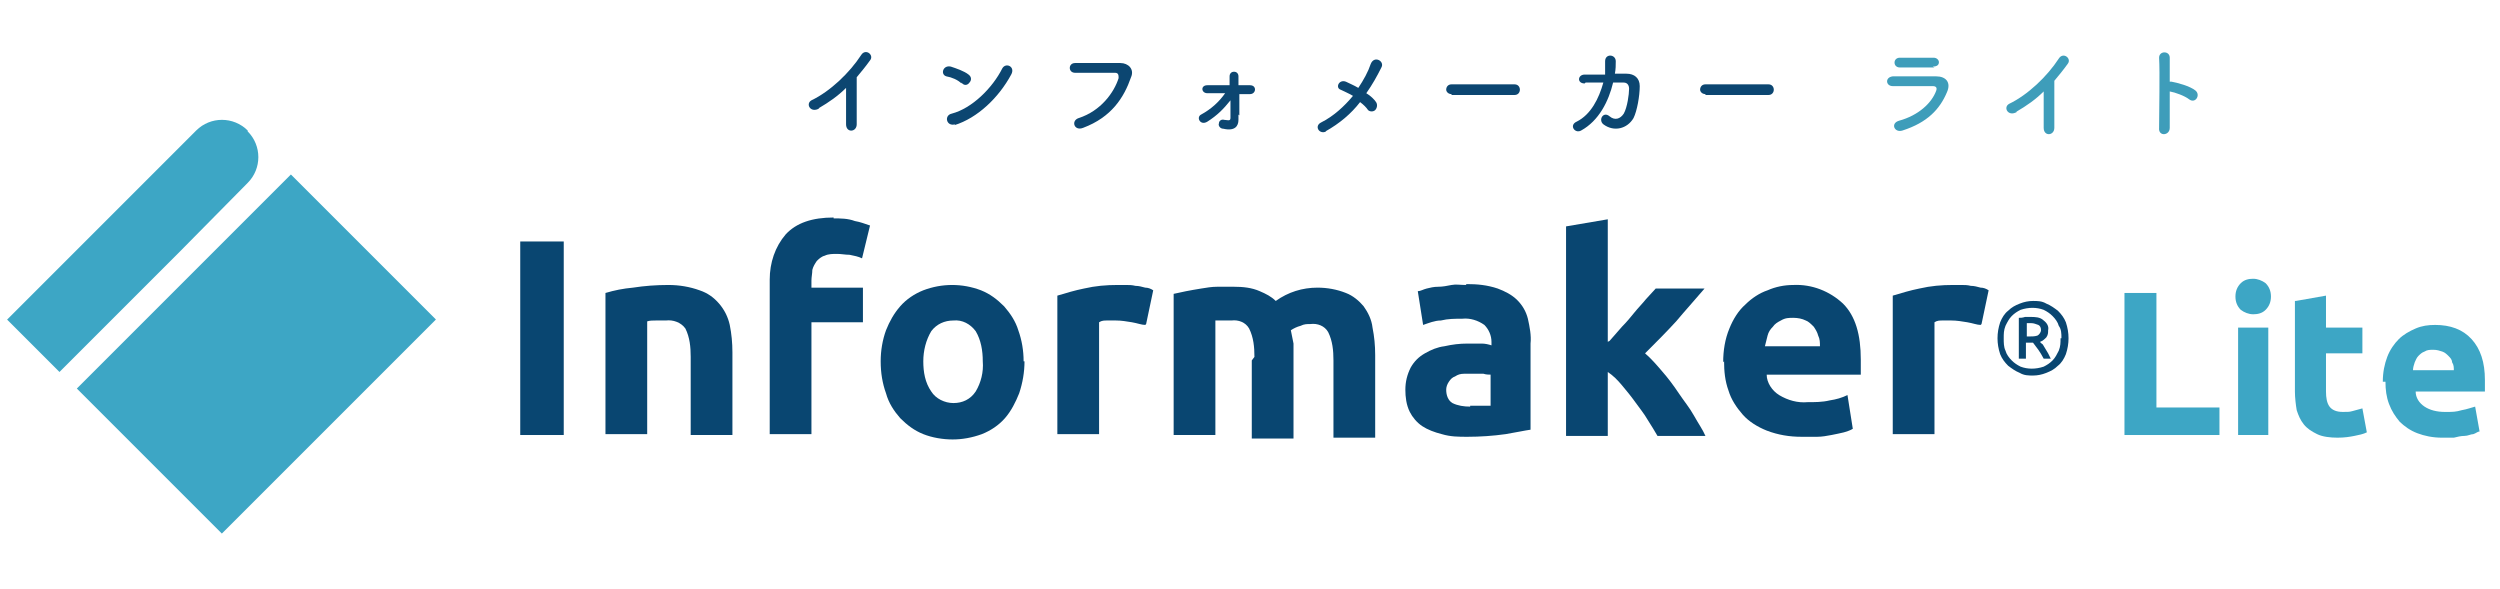 <?xml version="1.0" encoding="UTF-8"?>
<svg id="_レイヤー_6" data-name="レイヤー_6" xmlns="http://www.w3.org/2000/svg" version="1.1" viewBox="0 0 281.6 66.3">
  <!-- Generator: Adobe Illustrator 29.6.1, SVG Export Plug-In . SVG Version: 2.1.1 Build 9)  -->
  <defs>
    <style>
      .st0 {
        fill: #3da6c5;
      }

      .st1 {
        fill: #094671;
      }

      .st2 {
        fill: #3e9dba;
      }

      .st3 {
        fill: #0c4671;
      }
    </style>
  </defs>
  <g id="_レイヤー_2" data-name="レイヤー_2">
    <g id="D案">
      <path class="st0" d="M27.9,14.7h0c-1.6-1.6-4.2-1.6-5.8,0,0,0,0,0,0,0l-3.7,3.7h0L.8,36l5.9,5.9,13.4-13.4h0s7.8-7.9,7.8-7.9c1.6-1.6,1.6-4.2,0-5.8,0,0,0,0,0,0Z"/>
      <rect class="st0" x="11.8" y="28.3" width="34.1" height="23.1" transform="translate(-19.7 32.1) rotate(-45)"/>
      <path class="st1" d="M58.6,27.2h4.9v21.8h-4.9v-21.8Z"/>
      <path class="st1" d="M68.2,33c1-.3,2-.5,3.1-.6,1.3-.2,2.6-.3,4-.3,1.2,0,2.4.2,3.5.6.9.3,1.6.8,2.2,1.5.6.7,1,1.5,1.2,2.4.2,1,.3,2,.3,3.1v9.3h-4.7v-8.8c0-1.1-.1-2.2-.6-3.2-.5-.7-1.4-1-2.2-.9-.3,0-.7,0-1.1,0s-.7,0-1,.1v12.7h-4.7v-15.9Z"/>
      <path class="st1" d="M93.9,24.6c.8,0,1.6,0,2.4.3.6.1,1.1.3,1.7.5l-.9,3.7c-.4-.2-.9-.3-1.4-.4-.5,0-.9-.1-1.4-.1-.5,0-1,0-1.4.2-.4.1-.7.4-.9.6-.2.3-.4.6-.5,1,0,.4-.1.8-.1,1.2v.8h5.8v3.9h-5.8v12.6h-4.7v-17.4c0-1.9.6-3.7,1.8-5.1,1.2-1.3,3-1.9,5.4-1.9Z"/>
      <path class="st1" d="M115.4,40.7c0,1.2-.2,2.4-.6,3.6-.4,1-.9,2-1.6,2.8-.7.8-1.6,1.4-2.6,1.8-1.1.4-2.2.6-3.3.6-1.1,0-2.3-.2-3.3-.6-1-.4-1.8-1-2.6-1.8-.7-.8-1.3-1.7-1.6-2.8-.4-1.1-.6-2.3-.6-3.6,0-1.2.2-2.4.6-3.5.4-1,.9-1.9,1.6-2.7.7-.8,1.6-1.4,2.6-1.8,2.1-.8,4.4-.8,6.5,0,1,.4,1.8,1,2.6,1.8.7.8,1.3,1.7,1.6,2.7.4,1.1.6,2.3.6,3.5ZM110.7,40.7c0-1.2-.2-2.4-.8-3.4-.6-.8-1.5-1.3-2.5-1.2-1,0-1.9.4-2.5,1.2-.6,1-.9,2.2-.9,3.4,0,1.2.2,2.4.9,3.4.5.8,1.5,1.3,2.5,1.3,1,0,1.9-.4,2.5-1.3.6-1,.9-2.2.8-3.4h0Z"/>
      <path class="st1" d="M129,36.6c-.4,0-.9-.2-1.5-.3-.6-.1-1.2-.2-1.8-.2-.4,0-.7,0-1,0-.3,0-.6,0-.9.2v12.6h-4.7v-15.6c1-.3,2-.6,3-.8,1.3-.3,2.5-.4,3.8-.4.3,0,.6,0,.9,0,.4,0,.7,0,1.1.1.4,0,.7.1,1.1.2.3,0,.6.1.9.3l-.8,3.8Z"/>
      <path class="st1" d="M141.3,40.2c0-1.1-.1-2.2-.6-3.2-.4-.7-1.2-1-2-.9-.3,0-.6,0-.9,0h-.9v12.9h-4.7v-15.9l1.4-.3c.5-.1,1.1-.2,1.7-.3s1.2-.2,1.8-.2,1.2,0,1.9,0c1,0,2,.1,2.9.5.7.3,1.3.6,1.8,1.1,1.4-1,3-1.5,4.7-1.5,1.1,0,2.2.2,3.2.6.8.3,1.5.9,2,1.5.5.7.9,1.5,1,2.4.2,1,.3,2,.3,3.1v9.3h-4.7v-8.7c0-1.1-.1-2.2-.6-3.2-.4-.7-1.2-1-2-.9-.4,0-.7,0-1.1.2-.4.1-.8.3-1.1.5.1.5.2,1,.3,1.5,0,.5,0,1.1,0,1.7v9h-4.7v-8.8Z"/>
      <path class="st1" d="M165.2,32c1.2,0,2.3.1,3.5.5.8.3,1.6.7,2.2,1.3.6.6,1,1.3,1.2,2.1.2.9.4,1.9.3,2.8v9.7c-.7.1-1.6.3-2.8.5-1.4.2-2.9.3-4.3.3-1,0-1.9,0-2.9-.3-.8-.2-1.6-.5-2.2-.9-.6-.4-1.1-1-1.4-1.6-.4-.8-.5-1.7-.5-2.5,0-.9.2-1.7.6-2.5.4-.7.9-1.2,1.6-1.6.7-.4,1.4-.7,2.2-.8.9-.2,1.7-.3,2.6-.3.6,0,1.1,0,1.6,0,.4,0,.8.1,1.1.2v-.4c0-.7-.3-1.4-.8-1.9-.7-.5-1.6-.8-2.5-.7-.8,0-1.6,0-2.4.2-.7,0-1.4.3-2,.5l-.6-3.8c.3,0,.6-.2,1-.3s.8-.2,1.3-.2,1-.1,1.5-.2,1,0,1.6,0ZM165.6,45.7h1.3c.4,0,.8,0,1,0v-3.5c-.2,0-.5,0-.8-.1-.3,0-.7,0-1,0-.4,0-.8,0-1.2,0-.4,0-.7.1-1,.3-.3.1-.5.3-.7.6-.2.3-.3.6-.3.9,0,.6.2,1.2.7,1.5.6.3,1.3.4,2,.4Z"/>
      <path class="st1" d="M181.3,38.4l1.4-1.6c.5-.5,1-1.1,1.4-1.6s.9-1,1.3-1.5l1.1-1.2h5.5c-1.1,1.3-2.2,2.5-3.2,3.7-1.1,1.2-2.2,2.3-3.5,3.6.7.6,1.3,1.3,1.9,2,.7.8,1.3,1.6,1.9,2.5.6.9,1.2,1.6,1.7,2.5s1,1.6,1.3,2.3h-5.4c-.3-.5-.7-1.2-1.1-1.8-.4-.7-.9-1.3-1.4-2-.5-.7-1-1.3-1.5-1.9-.5-.6-1-1.1-1.6-1.5v7.2h-4.7v-23.6l4.7-.8v13.8Z"/>
      <path class="st1" d="M194.1,40.8c0-1.3.2-2.6.7-3.8.4-1,1-2,1.8-2.7.7-.7,1.6-1.3,2.5-1.6.9-.4,1.9-.6,2.9-.6,2.1-.1,4.1.7,5.6,2.1,1.4,1.4,2,3.5,2,6.3v.9c0,.3,0,.6,0,.8h-10.6c0,.9.6,1.8,1.4,2.3,1,.6,2.1.9,3.2.8.8,0,1.7,0,2.5-.2.7-.1,1.4-.3,2-.6l.6,3.8c-.3.2-.7.3-1,.4-.4.1-.9.2-1.4.3s-1.1.2-1.6.2c-.6,0-1.2,0-1.8,0-1.3,0-2.6-.2-3.9-.7-1-.4-2-1-2.7-1.8-.7-.8-1.3-1.7-1.6-2.7-.4-1.1-.5-2.2-.5-3.3ZM205,39c0-.4,0-.8-.2-1.2-.1-.4-.3-.7-.5-1-.3-.3-.6-.6-.9-.7-.4-.2-.9-.3-1.4-.3-.5,0-.9,0-1.4.3-.4.2-.7.4-.9.7-.3.3-.5.6-.6,1-.1.4-.2.8-.3,1.2h6.2Z"/>
      <path class="st1" d="M223.1,36.6c-.4,0-.9-.2-1.5-.3-.6-.1-1.2-.2-1.8-.2-.4,0-.7,0-1,0-.3,0-.6,0-.9.2v12.6h-4.7v-15.6c1-.3,2-.6,3-.8,1.3-.3,2.5-.4,3.8-.4.3,0,.6,0,.9,0,.4,0,.7,0,1.1.1.4,0,.7.1,1.1.2.3,0,.6.1.9.3l-.8,3.8Z"/>
      <g>
        <path class="st0" d="M250,45.9v3.1h-10.7v-16h3.6v12.9h7.1Z"/>
        <path class="st0" d="M255.8,33.4c0,.6-.2,1.1-.6,1.5-.4.4-.9.5-1.4.5s-1-.2-1.4-.5c-.4-.4-.6-.9-.6-1.5s.2-1.1.6-1.5c.4-.4.9-.5,1.4-.5s1,.2,1.4.5c.4.4.6.9.6,1.5ZM255.5,49h-3.4v-12.1h3.4v12.1Z"/>
        <path class="st0" d="M258.6,33.9l3.4-.6v3.6h4.1v2.9h-4.1v4.3c0,.7.1,1.3.4,1.7.3.4.8.6,1.5.6s.7,0,1.1-.1.7-.2,1.1-.3l.5,2.7c-.4.2-.9.3-1.4.4-.5.1-1.1.2-1.9.2s-1.7-.1-2.3-.4c-.6-.3-1.1-.6-1.5-1.1s-.6-1-.8-1.6c-.1-.6-.2-1.4-.2-2.1v-10.2Z"/>
        <path class="st0" d="M268.4,43c0-1.1.2-2,.5-2.8.3-.8.8-1.5,1.3-2,.5-.5,1.2-.9,1.9-1.2s1.4-.4,2.2-.4c1.7,0,3.1.5,4.1,1.6,1,1.1,1.5,2.6,1.5,4.6s0,.4,0,.7c0,.2,0,.4,0,.6h-7.8c0,.7.4,1.3,1,1.7.6.4,1.4.6,2.3.6s1.2,0,1.9-.2c.6-.1,1.1-.3,1.5-.4l.5,2.8c-.2,0-.4.2-.7.3-.3,0-.6.2-1,.2s-.8.1-1.2.2c-.4,0-.9,0-1.3,0-1.1,0-2-.2-2.8-.5-.8-.3-1.5-.8-2-1.3-.5-.6-.9-1.2-1.2-2s-.4-1.6-.4-2.5ZM276.4,41.7c0-.3,0-.6-.2-.9,0-.3-.2-.5-.4-.7-.2-.2-.4-.4-.7-.5s-.6-.2-1-.2-.7,0-1,.2c-.3.1-.5.3-.7.5-.2.2-.3.5-.4.7-.1.3-.2.6-.2.9h4.5Z"/>
      </g>
      <path class="st1" d="M233,38.1c0,.6-.1,1.2-.3,1.8-.2.5-.5,1-.9,1.3-.4.4-.8.6-1.3.8-.5.2-1,.3-1.5.3-.5,0-1,0-1.5-.3-.5-.2-.9-.5-1.3-.8-.4-.4-.7-.8-.9-1.3-.4-1.2-.4-2.4,0-3.6.2-.5.5-1,.9-1.3.4-.4.8-.6,1.3-.8.5-.2,1-.3,1.5-.3.5,0,1,0,1.5.3.5.2.9.5,1.3.8.4.4.7.8.9,1.3.2.6.3,1.2.3,1.8ZM232.2,38.1c0-.5,0-1-.3-1.4-.1-.4-.4-.8-.7-1.1-.3-.3-.6-.5-1-.7-.8-.3-1.7-.3-2.6,0-.4.2-.7.4-1,.7-.3.3-.5.7-.7,1.1-.2.5-.2.9-.2,1.4,0,.5,0,1,.2,1.4.1.4.4.8.7,1.1.3.3.6.5,1,.7.8.3,1.7.3,2.6,0,.4-.2.7-.4,1-.7.3-.3.5-.7.7-1.1.2-.5.2-.9.2-1.4h0ZM230.2,40.4c-.2-.4-.4-.7-.6-1-.2-.3-.4-.5-.6-.8h-.8v1.8h-.8v-4.6c.2,0,.4,0,.7-.1.2,0,.4,0,.6,0,.5,0,1.1,0,1.5.4.4.3.6.7.5,1.1,0,.3,0,.5-.2.8-.2.2-.4.4-.7.5,0,.1.2.2.3.3l.3.5c.1.2.2.3.3.5.1.2.2.4.3.6h-.9ZM228.2,37.9h.4c.3,0,.6,0,.9-.1.2-.1.4-.4.4-.6,0-.3-.1-.5-.3-.6-.3-.1-.5-.2-.8-.2h-.5v1.5Z"/>
    </g>
  </g>
  <g>
    <path class="st3" d="M92.3,12.2c-1,.6-1.6-.5-.9-.9,2.1-1,4.3-3.1,5.6-5.1.5-.8,1.5,0,1,.6-.5.7-1,1.3-1.5,1.9,0,1.2,0,4.1,0,5.3,0,.9-1.2,1-1.2,0,0-.9,0-2.8,0-4.1-.9.9-1.9,1.6-3.1,2.3Z"/>
    <path class="st3" d="M108.3,9.4c-.4-.4-1.1-.7-1.7-.8-.7-.2-.4-1.3.5-1.1.6.2,1.5.5,2,.9.4.3.3.7.1.9-.2.3-.6.4-.9,0ZM107.6,14c-1,.3-1.3-1-.4-1.2,2.3-.6,4.6-2.9,5.7-5.1.4-.7,1.5-.2,1,.7-1.4,2.6-3.8,4.9-6.4,5.7Z"/>
    <path class="st3" d="M121.5,13.3c2.5-.8,4-2.9,4.5-4.5,0-.3,0-.6-.4-.6-1.1,0-2.9,0-4.5,0-.8,0-.8-1.1,0-1.1,1.5,0,3.6,0,5.1,0,.9,0,1.6.7,1.2,1.6-.8,2.3-2.2,4.5-5.4,5.7-1,.4-1.4-.8-.5-1.1Z"/>
    <path class="st3" d="M139.5,12.9c0,.3,0,.4,0,.6,0,.7-.4,1.3-1.7,1-.4,0-.6-.4-.5-.6,0-.3.3-.5.6-.4.3,0,.7.2.7-.2,0-.5,0-1.2,0-2-.8,1-1.5,1.7-2.6,2.4-.8.5-1.3-.5-.7-.8,1.1-.6,2-1.4,2.7-2.4-.7,0-1.4,0-2,0-.7,0-.8-.9,0-.9.8,0,1.7,0,2.5,0,0-.4,0-.8,0-1,0-.7,1-.7,1,0,0,.2,0,.6,0,1,.4,0,.9,0,1.3,0,.8,0,.7,1,0,1-.4,0-.8,0-1.2,0,0,.9,0,1.8,0,2.4Z"/>
    <path class="st3" d="M149.4,14.8c-.8.4-1.4-.6-.6-1,1.4-.7,2.6-1.8,3.6-3-.5-.3-1-.5-1.4-.7-.6-.2-.2-1.2.6-.9.4.2.9.4,1.4.7.6-.9,1.1-1.8,1.4-2.7.4-1,1.6-.3,1.2.4-.5,1-1,1.9-1.7,2.9.5.3.9.7,1.1,1,.2.3.1.7-.1.9-.2.2-.6.2-.8,0-.2-.3-.5-.6-.9-.9-1,1.3-2.3,2.4-3.9,3.3Z"/>
    <path class="st3" d="M163.5,10.6c-.4,0-.6-.3-.6-.5,0-.3.2-.6.6-.6h7.1c.4,0,.6.3.6.6,0,.3-.2.6-.6.6h-7.1Z"/>
    <path class="st3" d="M178.5,9.4c-.9,0-.8-1,0-1,.6,0,1.4,0,2.3,0,0-.5,0-1,0-1.5,0-.9,1.2-.8,1.2,0,0,.4,0,.9-.1,1.4.5,0,.9,0,1.3,0,.9,0,1.5.5,1.5,1.4,0,1.1-.3,2.8-.7,3.6-.7,1.2-2.2,1.6-3.4.7-.6-.5,0-1.5.7-.9.6.5,1.2.3,1.6-.3.4-.7.6-2.2.6-2.8,0-.4-.2-.7-.6-.7-.4,0-.8,0-1.2,0-.5,2.1-1.6,4.3-3.6,5.4-.7.4-1.4-.6-.5-1,1.6-.8,2.5-2.6,3-4.4-.7,0-1.4,0-2,0Z"/>
    <path class="st3" d="M192.1,10.6c-.4,0-.6-.3-.6-.5,0-.3.2-.6.6-.6h7.1c.4,0,.6.3.6.6,0,.3-.2.6-.6.6h-7.1Z"/>
    <path class="st2" d="M214.3,14.7c-.9.3-1.4-.8-.4-1.1,2.2-.6,3.7-2,4.2-3.4.1-.3,0-.5-.4-.5-1.2,0-3.3,0-4.5,0-.8,0-.9-1,0-1.1,1.5,0,3.4,0,4.9,0,1.1,0,1.7.7,1.2,1.8-.8,1.9-2.2,3.4-5,4.3ZM217.9,7.6c-1.1,0-2.6,0-3.9,0-.8,0-.8-1.1,0-1.1,1.1,0,2.7,0,3.8,0,.4,0,.6.3.6.5,0,.3-.2.5-.7.5Z"/>
    <path class="st2" d="M227.2,12.6c-1,.6-1.6-.5-.9-.9,2.1-1,4.3-3.1,5.6-5.1.5-.8,1.5,0,1,.6-.5.7-1,1.3-1.5,1.9,0,1.2,0,4.1,0,5.3,0,.9-1.2,1-1.2,0,0-.9,0-2.8,0-4.1-.9.9-1.9,1.6-3.1,2.3Z"/>
    <path class="st2" d="M244.4,14.4c0,.9-1.3,1-1.2,0,0-1.8.1-6.3,0-7.9,0-.8,1.2-.8,1.2,0,0,.6,0,1.5,0,2.7,0,0,.1,0,.2,0,.6.1,2.1.5,2.7,1,.6.5,0,1.5-.7,1-.5-.4-1.6-.8-2.2-.9,0,1.6,0,3.2,0,4.1Z"/>
  </g>
</svg>